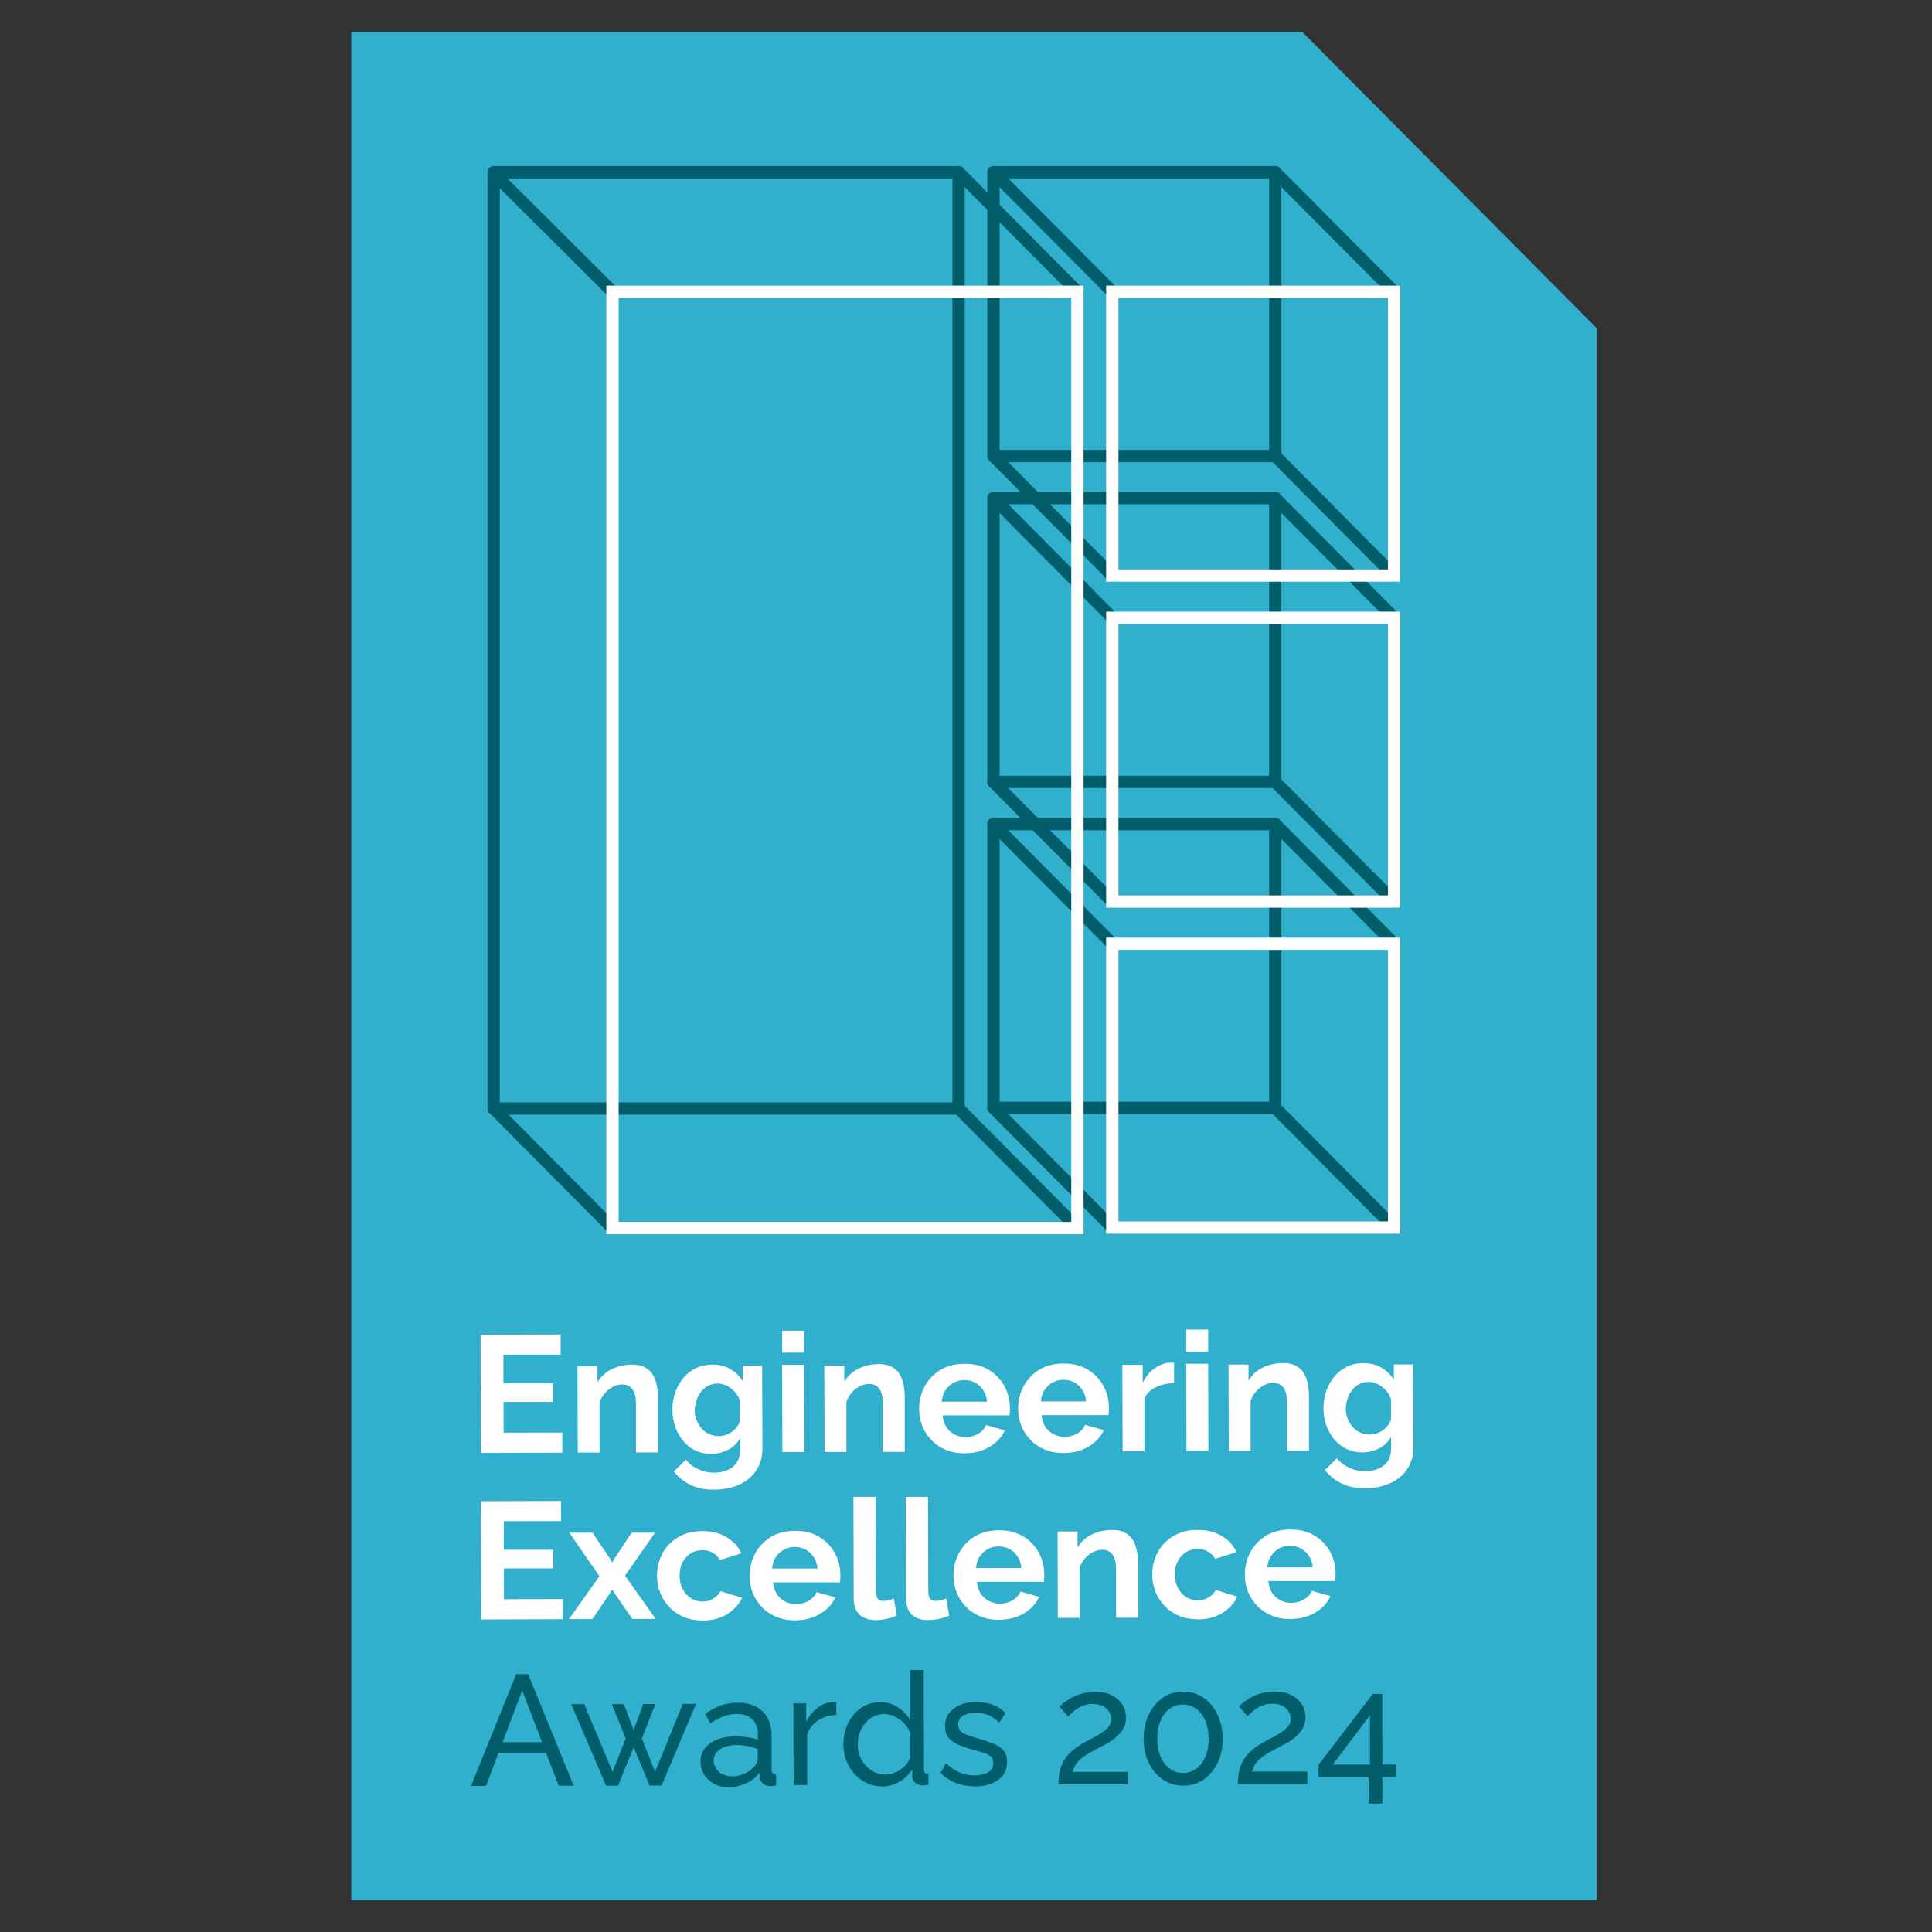 <svg width="121" height="121" viewBox="0 0 121 121" fill="none" xmlns="http://www.w3.org/2000/svg">
<rect x="0" y="0" width="121" height="121" fill="#333333" stroke="none"/>
<g clip-path="url(#clip0_691_188)">
<path fill-rule="evenodd" clip-rule="evenodd" d="M81.563 2H22V119H100V20.556L81.563 2Z" fill="#31B0CD"/>
<path d="M35.218 89.721V90.981L30.114 90.998L30.098 83.594L35.112 83.577V84.837L31.529 84.846V86.633H34.621V87.802H31.537V89.729L35.218 89.721Z" fill="white"/>
<path d="M41.222 90.965H39.831V87.951C39.831 87.522 39.758 87.201 39.602 87.003C39.455 86.806 39.242 86.707 38.964 86.707C38.776 86.707 38.588 86.756 38.4 86.847C38.212 86.946 38.04 87.078 37.893 87.242C37.746 87.407 37.631 87.605 37.549 87.819V90.973H36.183L36.167 85.562H37.419V86.567C37.557 86.336 37.729 86.139 37.942 85.974C38.155 85.817 38.4 85.694 38.678 85.603C38.956 85.513 39.251 85.472 39.57 85.463C39.905 85.463 40.183 85.521 40.404 85.644C40.625 85.768 40.788 85.924 40.903 86.13C41.017 86.336 41.099 86.567 41.14 86.814C41.189 87.061 41.206 87.316 41.206 87.572V90.957L41.222 90.965Z" fill="white"/>
<path d="M44.551 91.064C44.191 91.064 43.864 90.99 43.561 90.85C43.258 90.701 43.005 90.504 42.792 90.248C42.58 89.993 42.408 89.705 42.293 89.367C42.179 89.029 42.113 88.675 42.113 88.305C42.113 87.909 42.17 87.539 42.293 87.193C42.416 86.855 42.588 86.55 42.809 86.287C43.029 86.023 43.299 85.826 43.602 85.677C43.913 85.537 44.248 85.463 44.624 85.463C45.042 85.463 45.418 85.554 45.737 85.743C46.056 85.933 46.318 86.18 46.522 86.501V85.546H47.733L47.749 90.718C47.749 91.253 47.618 91.714 47.356 92.101C47.095 92.489 46.743 92.777 46.293 92.983C45.843 93.189 45.328 93.287 44.739 93.296C44.15 93.296 43.651 93.197 43.25 92.999C42.849 92.802 42.489 92.522 42.203 92.159L42.956 91.418C43.16 91.673 43.422 91.879 43.741 92.019C44.052 92.167 44.387 92.233 44.739 92.233C45.025 92.233 45.295 92.184 45.549 92.077C45.794 91.978 45.99 91.813 46.138 91.607C46.285 91.393 46.35 91.113 46.35 90.767V90.075C46.178 90.388 45.925 90.627 45.598 90.8C45.271 90.973 44.927 91.055 44.559 91.055L44.551 91.064ZM45.017 89.944C45.172 89.944 45.32 89.919 45.459 89.87C45.59 89.82 45.721 89.754 45.835 89.672C45.95 89.59 46.056 89.491 46.146 89.375C46.236 89.26 46.301 89.136 46.342 89.013V87.712C46.26 87.498 46.146 87.308 45.999 87.152C45.851 86.995 45.68 86.872 45.5 86.781C45.32 86.69 45.123 86.649 44.927 86.649C44.723 86.649 44.526 86.699 44.355 86.789C44.183 86.88 44.027 87.003 43.905 87.168C43.782 87.333 43.684 87.514 43.618 87.712C43.553 87.918 43.512 88.124 43.512 88.338C43.512 88.56 43.553 88.774 43.635 88.963C43.717 89.161 43.823 89.334 43.954 89.482C44.084 89.631 44.248 89.746 44.436 89.828C44.624 89.911 44.821 89.944 45.017 89.944Z" fill="white"/>
<path d="M48.984 84.714V83.338H50.358V84.714H48.984ZM49 90.948L48.984 85.48H50.358L50.374 90.94H49V90.948Z" fill="white"/>
<path d="M56.681 90.932H55.29V87.918C55.29 87.489 55.217 87.168 55.061 86.97C54.914 86.773 54.702 86.674 54.423 86.674C54.235 86.674 54.047 86.723 53.859 86.814C53.671 86.913 53.499 87.044 53.352 87.209C53.205 87.374 53.09 87.572 53.008 87.786V90.94H51.642L51.626 85.529H52.877V86.534C53.017 86.303 53.188 86.106 53.401 85.941C53.614 85.784 53.859 85.661 54.137 85.57C54.415 85.48 54.71 85.439 55.029 85.43C55.364 85.43 55.642 85.488 55.863 85.612C56.084 85.735 56.247 85.891 56.362 86.097C56.476 86.303 56.558 86.534 56.599 86.781C56.648 87.028 56.665 87.283 56.665 87.539V90.924L56.681 90.932Z" fill="white"/>
<path d="M60.411 91.022C59.977 91.022 59.585 90.948 59.233 90.8C58.881 90.652 58.579 90.454 58.333 90.191C58.088 89.935 57.892 89.639 57.761 89.309C57.63 88.98 57.565 88.626 57.565 88.247C57.565 87.736 57.679 87.267 57.908 86.839C58.137 86.41 58.464 86.064 58.889 85.801C59.315 85.546 59.822 85.414 60.419 85.414C61.008 85.414 61.507 85.537 61.932 85.801C62.358 86.056 62.677 86.394 62.906 86.814C63.135 87.234 63.249 87.687 63.249 88.189C63.249 88.28 63.249 88.362 63.241 88.445C63.241 88.527 63.225 88.593 63.225 88.642H59.037C59.061 88.939 59.135 89.178 59.274 89.383C59.413 89.589 59.585 89.738 59.789 89.845C60.002 89.952 60.223 90.01 60.46 90.01C60.746 90.01 61.008 89.944 61.253 89.804C61.499 89.664 61.662 89.482 61.752 89.252L62.93 89.581C62.807 89.861 62.628 90.108 62.382 90.322C62.137 90.537 61.85 90.71 61.523 90.833C61.188 90.957 60.82 91.014 60.419 91.022H60.411ZM58.98 87.786H61.818C61.793 87.506 61.712 87.267 61.581 87.069C61.45 86.872 61.286 86.715 61.082 86.6C60.877 86.484 60.64 86.435 60.386 86.435C60.141 86.435 59.912 86.493 59.708 86.608C59.503 86.723 59.339 86.88 59.209 87.078C59.078 87.275 59.004 87.514 58.98 87.786Z" fill="white"/>
<path d="M66.611 91.006C66.178 91.006 65.785 90.932 65.433 90.784C65.082 90.635 64.779 90.438 64.534 90.174C64.288 89.919 64.092 89.622 63.961 89.293C63.83 88.963 63.765 88.609 63.765 88.231C63.765 87.72 63.879 87.25 64.108 86.822C64.337 86.394 64.664 86.048 65.09 85.784C65.515 85.529 66.022 85.397 66.619 85.397C67.208 85.397 67.707 85.521 68.132 85.784C68.558 86.04 68.877 86.377 69.106 86.797C69.335 87.218 69.449 87.671 69.449 88.173C69.449 88.263 69.449 88.346 69.441 88.428C69.441 88.51 69.425 88.576 69.425 88.626H65.237C65.261 88.922 65.335 89.161 65.474 89.367C65.613 89.573 65.785 89.721 65.99 89.828C66.202 89.935 66.423 89.993 66.66 89.993C66.947 89.993 67.208 89.927 67.454 89.787C67.699 89.647 67.863 89.466 67.953 89.235L69.13 89.565C69.008 89.845 68.828 90.092 68.582 90.306C68.337 90.52 68.051 90.693 67.724 90.817C67.388 90.94 67.02 90.998 66.619 91.006H66.611ZM65.188 87.769H68.026C68.002 87.489 67.92 87.25 67.789 87.053C67.658 86.855 67.495 86.699 67.29 86.583C67.085 86.468 66.848 86.419 66.595 86.419C66.349 86.419 66.12 86.476 65.916 86.592C65.711 86.707 65.548 86.863 65.417 87.061C65.286 87.259 65.212 87.498 65.188 87.769Z" fill="white"/>
<path d="M73.531 86.633C73.106 86.633 72.721 86.723 72.394 86.88C72.059 87.036 71.822 87.267 71.674 87.572V90.891H70.308L70.292 85.48H71.568V86.592C71.756 86.213 72.01 85.916 72.304 85.702C72.607 85.488 72.918 85.364 73.253 85.348C73.318 85.348 73.376 85.356 73.417 85.348C73.457 85.34 73.498 85.348 73.531 85.364V86.624V86.633Z" fill="white"/>
<path d="M74.291 84.648V83.272H75.666V84.648H74.291ZM74.308 90.882L74.291 85.414H75.666L75.682 90.874H74.308V90.882Z" fill="white"/>
<path d="M81.997 90.866H80.606V87.852C80.606 87.423 80.533 87.102 80.377 86.904C80.23 86.707 80.017 86.608 79.739 86.608C79.551 86.608 79.363 86.657 79.175 86.748C78.987 86.847 78.815 86.979 78.668 87.143C78.52 87.308 78.406 87.506 78.324 87.72V90.874H76.958L76.942 85.463H78.193V86.468C78.332 86.237 78.504 86.04 78.717 85.875C78.93 85.719 79.175 85.595 79.453 85.504C79.731 85.414 80.026 85.373 80.345 85.364C80.68 85.364 80.958 85.422 81.179 85.546C81.4 85.669 81.563 85.826 81.678 86.031C81.792 86.237 81.874 86.468 81.915 86.715C81.964 86.962 81.981 87.218 81.981 87.473V90.858L81.997 90.866Z" fill="white"/>
<path d="M85.326 90.965C84.966 90.965 84.639 90.891 84.336 90.751C84.033 90.603 83.78 90.405 83.567 90.15C83.354 89.894 83.183 89.606 83.068 89.268C82.954 88.931 82.888 88.576 82.888 88.206C82.888 87.811 82.945 87.44 83.068 87.102C83.191 86.765 83.363 86.46 83.583 86.196C83.804 85.933 84.074 85.735 84.377 85.587C84.68 85.439 85.023 85.373 85.399 85.373C85.817 85.373 86.193 85.463 86.512 85.653C86.831 85.842 87.093 86.089 87.297 86.41V85.455H88.507L88.524 90.627C88.524 91.163 88.393 91.624 88.131 92.011C87.87 92.398 87.518 92.686 87.068 92.892C86.618 93.098 86.103 93.197 85.514 93.205C84.925 93.213 84.426 93.106 84.025 92.909C83.616 92.711 83.264 92.431 82.978 92.069L83.731 91.327C83.935 91.583 84.197 91.788 84.516 91.928C84.827 92.077 85.162 92.143 85.514 92.143C85.8 92.143 86.07 92.093 86.324 91.986C86.569 91.887 86.765 91.723 86.912 91.517C87.06 91.311 87.125 91.022 87.125 90.677V89.985C86.953 90.298 86.7 90.537 86.373 90.71C86.046 90.882 85.702 90.965 85.334 90.965H85.326ZM85.792 89.845C85.947 89.845 86.095 89.82 86.234 89.771C86.365 89.721 86.495 89.655 86.61 89.573C86.724 89.491 86.831 89.392 86.921 89.276C87.011 89.161 87.076 89.038 87.117 88.914V87.613C87.035 87.399 86.921 87.209 86.773 87.053C86.626 86.896 86.454 86.773 86.275 86.682C86.095 86.592 85.898 86.55 85.702 86.55C85.497 86.55 85.301 86.6 85.129 86.69C84.958 86.781 84.802 86.905 84.68 87.069C84.557 87.234 84.459 87.415 84.393 87.613C84.328 87.811 84.287 88.025 84.287 88.239C84.287 88.461 84.328 88.675 84.41 88.865C84.491 89.062 84.598 89.235 84.729 89.384C84.868 89.532 85.023 89.647 85.211 89.73C85.399 89.812 85.596 89.845 85.792 89.845Z" fill="white"/>
<path d="M35.242 100.148V101.408L30.138 101.425L30.122 94.02L35.136 94.004V95.264L31.553 95.272V97.059H34.645V98.229H31.562V100.156L35.242 100.148Z" fill="white"/>
<path d="M37.108 95.997L38.245 97.677L38.334 97.875L38.441 97.677L39.561 95.989H41.026L39.144 98.682L41.066 101.392H39.602L38.441 99.711L38.334 99.538L38.253 99.711L37.099 101.4H35.635L37.541 98.715L35.652 95.989H37.099L37.108 95.997Z" fill="white"/>
<path d="M44.011 101.49C43.561 101.49 43.16 101.416 42.817 101.268C42.473 101.12 42.17 100.914 41.917 100.65C41.671 100.387 41.475 100.082 41.344 99.753C41.213 99.415 41.148 99.061 41.148 98.69C41.148 98.188 41.263 97.727 41.483 97.298C41.712 96.87 42.039 96.532 42.465 96.277C42.89 96.022 43.397 95.89 43.986 95.89C44.575 95.89 45.074 96.013 45.499 96.269C45.925 96.524 46.236 96.862 46.432 97.282L45.09 97.702C44.976 97.504 44.821 97.348 44.624 97.241C44.428 97.133 44.215 97.076 43.97 97.084C43.716 97.084 43.479 97.15 43.266 97.282C43.054 97.413 42.882 97.603 42.751 97.842C42.62 98.081 42.563 98.361 42.563 98.69C42.563 99.003 42.628 99.283 42.759 99.53C42.89 99.777 43.062 99.967 43.275 100.098C43.487 100.23 43.724 100.304 43.986 100.304C44.158 100.304 44.322 100.28 44.461 100.222C44.608 100.164 44.739 100.09 44.861 99.983C44.984 99.884 45.066 99.769 45.123 99.654L46.473 100.066C46.35 100.337 46.17 100.584 45.933 100.799C45.696 101.013 45.418 101.186 45.099 101.309C44.78 101.433 44.42 101.49 44.019 101.499L44.011 101.49Z" fill="white"/>
<path d="M49.794 101.482C49.36 101.482 48.968 101.408 48.616 101.26C48.264 101.112 47.962 100.914 47.716 100.65C47.471 100.395 47.274 100.099 47.144 99.769C47.013 99.44 46.947 99.086 46.947 98.707C46.947 98.196 47.062 97.727 47.291 97.298C47.52 96.87 47.847 96.524 48.272 96.261C48.698 96.005 49.205 95.874 49.802 95.874C50.391 95.874 50.89 95.997 51.315 96.261C51.74 96.516 52.059 96.854 52.288 97.274C52.517 97.694 52.632 98.147 52.632 98.649C52.632 98.74 52.632 98.822 52.624 98.904C52.624 98.987 52.608 99.053 52.608 99.102H48.42C48.444 99.398 48.518 99.637 48.657 99.843C48.788 100.041 48.968 100.197 49.172 100.304C49.385 100.412 49.606 100.469 49.843 100.469C50.129 100.469 50.391 100.403 50.636 100.263C50.882 100.123 51.045 99.942 51.135 99.712L52.313 100.041C52.19 100.321 52.01 100.568 51.765 100.782C51.52 100.996 51.242 101.169 50.906 101.293C50.579 101.416 50.203 101.474 49.802 101.482H49.794ZM48.362 98.237H51.201C51.176 97.957 51.094 97.718 50.963 97.521C50.833 97.323 50.669 97.167 50.456 97.051C50.252 96.936 50.015 96.887 49.761 96.887C49.516 96.887 49.287 96.944 49.082 97.059C48.878 97.175 48.714 97.331 48.583 97.529C48.452 97.727 48.379 97.966 48.354 98.237H48.362Z" fill="white"/>
<path d="M53.45 93.749H54.841L54.857 99.613C54.857 99.868 54.898 100.041 54.98 100.132C55.062 100.222 55.176 100.263 55.315 100.263C55.438 100.263 55.56 100.247 55.675 100.222C55.789 100.197 55.888 100.156 55.978 100.107L56.166 101.177C55.978 101.268 55.765 101.342 55.52 101.392C55.274 101.441 55.045 101.466 54.841 101.466C54.407 101.466 54.072 101.35 53.827 101.12C53.589 100.889 53.467 100.56 53.467 100.132L53.45 93.757V93.749Z" fill="white"/>
<path d="M56.73 93.749H58.12L58.137 99.613C58.137 99.868 58.178 100.041 58.26 100.132C58.341 100.222 58.456 100.263 58.595 100.263C58.718 100.263 58.84 100.247 58.955 100.222C59.069 100.197 59.167 100.156 59.258 100.107L59.446 101.177C59.258 101.268 59.045 101.342 58.799 101.392C58.554 101.441 58.325 101.466 58.12 101.466C57.687 101.466 57.352 101.35 57.106 101.12C56.869 100.889 56.746 100.56 56.746 100.132L56.73 93.757V93.749Z" fill="white"/>
<path d="M62.562 101.449C62.129 101.449 61.736 101.375 61.384 101.227C61.033 101.079 60.73 100.881 60.485 100.617C60.239 100.362 60.043 100.066 59.912 99.736C59.781 99.407 59.716 99.053 59.716 98.674C59.716 98.163 59.83 97.694 60.059 97.265C60.288 96.837 60.616 96.491 61.041 96.228C61.466 95.972 61.973 95.841 62.571 95.841C63.159 95.841 63.658 95.964 64.084 96.228C64.509 96.483 64.828 96.821 65.057 97.241C65.286 97.661 65.401 98.114 65.401 98.616C65.401 98.707 65.401 98.789 65.392 98.871C65.392 98.954 65.376 99.02 65.376 99.069H61.188C61.213 99.366 61.286 99.604 61.425 99.81C61.556 100.008 61.736 100.164 61.941 100.272C62.153 100.379 62.374 100.436 62.611 100.436C62.898 100.436 63.159 100.37 63.405 100.23C63.65 100.09 63.814 99.909 63.904 99.678L65.082 100.008C64.959 100.288 64.779 100.535 64.534 100.749C64.288 100.963 64.01 101.136 63.675 101.26C63.347 101.383 62.971 101.441 62.571 101.449H62.562ZM61.131 98.204H63.969C63.945 97.924 63.863 97.685 63.732 97.488C63.601 97.29 63.438 97.134 63.225 97.018C63.02 96.903 62.783 96.854 62.53 96.854C62.284 96.854 62.055 96.911 61.851 97.026C61.646 97.142 61.483 97.298 61.352 97.496C61.221 97.694 61.147 97.933 61.123 98.204H61.131Z" fill="white"/>
<path d="M71.29 101.317H69.899V98.303C69.899 97.875 69.826 97.554 69.67 97.356C69.523 97.158 69.31 97.059 69.032 97.059C68.844 97.059 68.656 97.109 68.468 97.199C68.28 97.29 68.108 97.43 67.961 97.595C67.814 97.76 67.699 97.957 67.617 98.171V101.326H66.251L66.235 95.915H67.486V96.919C67.625 96.689 67.797 96.491 68.01 96.326C68.222 96.17 68.468 96.046 68.746 95.956C69.024 95.865 69.319 95.824 69.638 95.816C69.973 95.816 70.251 95.873 70.472 95.997C70.693 96.121 70.856 96.277 70.971 96.483C71.085 96.689 71.167 96.919 71.208 97.166C71.257 97.414 71.273 97.669 71.273 97.924V101.309L71.29 101.317Z" fill="white"/>
<path d="M75.028 101.416C74.578 101.416 74.177 101.342 73.834 101.194C73.49 101.046 73.188 100.84 72.934 100.576C72.689 100.313 72.492 100.008 72.361 99.678C72.231 99.341 72.165 98.987 72.165 98.616C72.165 98.114 72.28 97.652 72.5 97.224C72.729 96.796 73.057 96.458 73.482 96.203C73.907 95.948 74.414 95.816 75.003 95.816C75.592 95.816 76.091 95.939 76.516 96.195C76.942 96.45 77.253 96.788 77.449 97.208L76.108 97.628C75.993 97.43 75.838 97.274 75.641 97.166C75.445 97.059 75.232 97.002 74.987 97.01C74.733 97.01 74.496 97.076 74.284 97.208C74.071 97.339 73.899 97.529 73.768 97.768C73.637 98.007 73.58 98.287 73.58 98.616C73.58 98.929 73.645 99.209 73.776 99.456C73.907 99.703 74.079 99.893 74.292 100.024C74.504 100.156 74.742 100.23 75.003 100.23C75.175 100.23 75.339 100.206 75.478 100.148C75.625 100.09 75.756 100.016 75.879 99.909C76.001 99.81 76.083 99.695 76.14 99.58L77.49 99.991C77.367 100.263 77.187 100.51 76.95 100.724C76.713 100.939 76.435 101.112 76.116 101.235C75.797 101.359 75.437 101.416 75.036 101.424L75.028 101.416Z" fill="white"/>
<path d="M80.811 101.4C80.377 101.4 79.985 101.326 79.633 101.177C79.281 101.029 78.979 100.832 78.733 100.568C78.488 100.313 78.291 100.016 78.161 99.687C78.03 99.357 77.964 99.003 77.964 98.624C77.964 98.114 78.079 97.644 78.308 97.216C78.537 96.788 78.864 96.442 79.289 96.178C79.715 95.923 80.222 95.791 80.819 95.791C81.408 95.791 81.907 95.915 82.332 96.178C82.758 96.433 83.077 96.771 83.306 97.191C83.535 97.611 83.649 98.064 83.649 98.567C83.649 98.657 83.649 98.74 83.641 98.822C83.641 98.904 83.625 98.97 83.625 99.02H79.437C79.461 99.316 79.535 99.555 79.674 99.761C79.805 99.959 79.985 100.115 80.189 100.222C80.402 100.329 80.623 100.387 80.86 100.387C81.146 100.387 81.408 100.321 81.653 100.181C81.899 100.041 82.062 99.86 82.152 99.629L83.33 99.959C83.207 100.239 83.028 100.486 82.782 100.7C82.537 100.914 82.259 101.087 81.923 101.21C81.596 101.334 81.22 101.392 80.819 101.4H80.811ZM79.379 98.163H82.218C82.193 97.883 82.111 97.644 81.981 97.447C81.85 97.249 81.686 97.092 81.473 96.977C81.261 96.862 81.032 96.812 80.778 96.812C80.533 96.812 80.304 96.87 80.099 96.985C79.895 97.101 79.731 97.257 79.6 97.455C79.469 97.653 79.396 97.891 79.371 98.163H79.379Z" fill="white"/>
<path d="M32.331 104.851H33.075L35.93 111.835H34.989L34.204 109.792H31.218L30.441 111.851H29.5L32.331 104.851ZM33.942 109.1L32.707 105.872L31.48 109.109H33.942V109.1Z" fill="#005D69"/>
<path d="M42.76 106.712H43.594L41.435 111.827H40.682L39.684 109.422L38.711 111.835H37.958L35.774 106.728H36.592L38.367 110.978L39.185 108.878L38.318 106.728H39.071L39.684 108.351L40.289 106.72H41.042L40.2 108.878L41.026 110.97L42.768 106.704L42.76 106.712Z" fill="#005D69"/>
<path d="M43.872 110.344C43.872 110.015 43.962 109.735 44.15 109.496C44.338 109.257 44.592 109.076 44.919 108.944C45.246 108.812 45.623 108.746 46.056 108.746C46.285 108.746 46.522 108.763 46.784 108.796C47.038 108.829 47.267 108.886 47.463 108.96V108.59C47.463 108.203 47.34 107.898 47.111 107.676C46.874 107.453 46.547 107.338 46.113 107.346C45.835 107.346 45.565 107.396 45.303 107.503C45.05 107.601 44.772 107.75 44.486 107.939L44.166 107.33C44.502 107.099 44.829 106.926 45.164 106.811C45.5 106.695 45.843 106.638 46.203 106.638C46.858 106.638 47.373 106.819 47.749 107.173C48.125 107.527 48.322 108.038 48.322 108.68V110.838C48.322 110.945 48.346 111.019 48.395 111.069C48.436 111.118 48.51 111.143 48.608 111.151V111.818C48.526 111.835 48.453 111.843 48.387 111.851C48.322 111.851 48.273 111.859 48.232 111.859C48.027 111.859 47.88 111.802 47.774 111.695C47.667 111.588 47.618 111.464 47.602 111.341L47.577 111.019C47.357 111.308 47.07 111.53 46.71 111.695C46.35 111.851 45.999 111.934 45.647 111.934C45.312 111.934 45.009 111.868 44.739 111.728C44.469 111.588 44.265 111.398 44.109 111.159C43.962 110.921 43.88 110.657 43.88 110.36L43.872 110.344ZM47.201 110.69C47.283 110.599 47.34 110.509 47.389 110.41C47.438 110.319 47.455 110.237 47.455 110.171V109.537C47.25 109.463 47.038 109.397 46.817 109.356C46.596 109.315 46.375 109.29 46.162 109.29C45.729 109.29 45.369 109.38 45.099 109.553C44.829 109.726 44.698 109.965 44.698 110.262C44.698 110.426 44.739 110.583 44.829 110.731C44.919 110.888 45.05 111.011 45.222 111.102C45.394 111.192 45.606 111.25 45.86 111.25C46.13 111.25 46.383 111.192 46.62 111.085C46.858 110.978 47.054 110.838 47.193 110.682L47.201 110.69Z" fill="#005D69"/>
<path d="M52.387 107.412C51.953 107.412 51.577 107.527 51.25 107.742C50.923 107.956 50.685 108.252 50.554 108.623V111.794H49.704L49.688 106.679H50.489V107.84C50.661 107.486 50.898 107.198 51.184 106.976C51.471 106.753 51.782 106.63 52.1 106.605C52.166 106.605 52.223 106.605 52.264 106.605C52.305 106.605 52.346 106.605 52.379 106.613V107.404L52.387 107.412Z" fill="#005D69"/>
<path d="M52.82 109.257C52.82 108.771 52.919 108.334 53.115 107.931C53.311 107.527 53.589 107.206 53.933 106.967C54.284 106.728 54.677 106.605 55.127 106.605C55.536 106.605 55.904 106.712 56.231 106.926C56.558 107.14 56.812 107.404 57 107.709V104.595H57.851L57.867 110.797C57.867 110.904 57.892 110.978 57.932 111.028C57.973 111.077 58.047 111.102 58.145 111.11V111.777C57.982 111.802 57.859 111.818 57.769 111.818C57.597 111.818 57.45 111.761 57.319 111.645C57.188 111.53 57.131 111.398 57.131 111.25V110.813C56.926 111.143 56.657 111.406 56.321 111.596C55.986 111.785 55.634 111.884 55.266 111.884C54.914 111.884 54.587 111.818 54.293 111.678C53.998 111.538 53.736 111.349 53.516 111.102C53.295 110.855 53.123 110.575 53 110.253C52.878 109.932 52.82 109.603 52.82 109.249V109.257ZM57.008 109.998V108.532C56.926 108.31 56.796 108.112 56.624 107.931C56.452 107.75 56.248 107.61 56.027 107.503C55.806 107.396 55.593 107.346 55.38 107.346C55.127 107.346 54.898 107.404 54.693 107.511C54.489 107.618 54.309 107.766 54.17 107.939C54.023 108.12 53.908 108.318 53.835 108.549C53.753 108.779 53.72 109.01 53.72 109.257C53.72 109.512 53.769 109.751 53.851 109.982C53.933 110.212 54.064 110.41 54.227 110.583C54.391 110.756 54.571 110.896 54.783 110.995C54.996 111.094 55.225 111.143 55.471 111.143C55.626 111.143 55.789 111.11 55.953 111.052C56.117 110.995 56.28 110.912 56.428 110.805C56.575 110.698 56.706 110.575 56.812 110.435C56.918 110.295 56.984 110.146 57.016 109.99L57.008 109.998Z" fill="#005D69"/>
<path d="M61.065 111.876C60.64 111.876 60.247 111.81 59.871 111.67C59.503 111.53 59.176 111.316 58.914 111.036L59.241 110.426C59.536 110.698 59.83 110.896 60.125 111.019C60.419 111.135 60.722 111.192 61.024 111.192C61.376 111.192 61.662 111.126 61.883 110.995C62.104 110.863 62.219 110.665 62.21 110.41C62.21 110.221 62.153 110.08 62.039 109.99C61.924 109.899 61.761 109.825 61.556 109.759C61.352 109.693 61.098 109.628 60.812 109.553C60.46 109.446 60.166 109.339 59.92 109.224C59.683 109.109 59.495 108.96 59.372 108.787C59.249 108.614 59.184 108.392 59.184 108.12C59.184 107.791 59.266 107.519 59.438 107.297C59.609 107.074 59.838 106.901 60.133 106.778C60.427 106.663 60.771 106.597 61.147 106.597C61.523 106.597 61.867 106.654 62.178 106.77C62.489 106.885 62.75 107.058 62.971 107.288L62.578 107.89C62.374 107.684 62.153 107.527 61.916 107.42C61.671 107.321 61.401 107.272 61.106 107.272C60.926 107.272 60.755 107.297 60.591 107.338C60.419 107.379 60.28 107.453 60.174 107.56C60.067 107.667 60.01 107.816 60.01 108.013C60.01 108.178 60.059 108.302 60.141 108.4C60.223 108.499 60.362 108.573 60.534 108.639C60.705 108.705 60.918 108.771 61.163 108.853C61.548 108.96 61.883 109.076 62.169 109.183C62.456 109.29 62.677 109.438 62.832 109.611C62.987 109.784 63.069 110.031 63.069 110.344C63.069 110.83 62.889 111.201 62.521 111.472C62.153 111.744 61.679 111.876 61.074 111.884L61.065 111.876Z" fill="#005D69"/>
<path d="M66.292 111.761C66.292 111.497 66.308 111.242 66.357 111.011C66.398 110.781 66.48 110.558 66.586 110.344C66.701 110.13 66.856 109.924 67.069 109.726C67.282 109.529 67.552 109.339 67.879 109.15C68.075 109.035 68.271 108.928 68.468 108.829C68.664 108.73 68.852 108.623 69.024 108.507C69.196 108.392 69.335 108.269 69.441 108.129C69.547 107.989 69.596 107.832 69.596 107.651C69.596 107.494 69.555 107.346 69.466 107.206C69.376 107.066 69.245 106.943 69.073 106.852C68.901 106.761 68.689 106.72 68.435 106.72C68.239 106.72 68.059 106.745 67.903 106.803C67.74 106.852 67.601 106.926 67.47 107.009C67.339 107.091 67.233 107.173 67.134 107.264C67.036 107.354 66.963 107.437 66.897 107.503L66.357 106.893C66.406 106.836 66.496 106.753 66.619 106.654C66.742 106.556 66.897 106.449 67.085 106.341C67.273 106.234 67.494 106.144 67.748 106.07C68.001 105.996 68.271 105.954 68.574 105.954C68.975 105.954 69.326 106.02 69.613 106.168C69.907 106.308 70.128 106.506 70.284 106.745C70.439 106.984 70.521 107.256 70.521 107.56C70.521 107.824 70.472 108.046 70.357 108.244C70.251 108.433 70.112 108.606 69.948 108.755C69.784 108.903 69.613 109.026 69.433 109.133C69.253 109.24 69.089 109.323 68.95 109.397C68.656 109.545 68.402 109.677 68.198 109.801C67.993 109.924 67.821 110.039 67.682 110.155C67.552 110.27 67.445 110.394 67.363 110.517C67.282 110.641 67.224 110.797 67.183 110.97H70.635V111.752H66.284L66.292 111.761Z" fill="#005D69"/>
<path d="M76.574 108.895C76.574 109.463 76.467 109.973 76.255 110.41C76.042 110.855 75.748 111.201 75.379 111.456C75.011 111.711 74.586 111.835 74.112 111.835C73.637 111.835 73.212 111.711 72.836 111.456C72.459 111.201 72.173 110.855 71.952 110.418C71.731 109.982 71.625 109.471 71.625 108.903C71.625 108.334 71.731 107.824 71.944 107.387C72.157 106.951 72.451 106.597 72.819 106.333C73.187 106.07 73.613 105.946 74.087 105.946C74.561 105.946 74.987 106.07 75.363 106.325C75.739 106.58 76.026 106.926 76.246 107.371C76.459 107.816 76.574 108.318 76.574 108.886V108.895ZM75.698 108.895C75.698 108.466 75.625 108.096 75.494 107.774C75.355 107.453 75.167 107.206 74.921 107.025C74.676 106.844 74.406 106.753 74.087 106.753C73.768 106.753 73.49 106.844 73.245 107.025C72.999 107.206 72.811 107.453 72.68 107.783C72.541 108.104 72.476 108.474 72.476 108.903C72.476 109.331 72.549 109.702 72.68 110.015C72.819 110.336 73.007 110.583 73.253 110.764C73.49 110.945 73.776 111.036 74.095 111.036C74.406 111.036 74.684 110.945 74.93 110.764C75.175 110.583 75.355 110.336 75.494 110.015C75.633 109.693 75.698 109.323 75.698 108.903V108.895Z" fill="#005D69"/>
<path d="M77.531 111.736C77.531 111.472 77.547 111.217 77.596 110.986C77.637 110.756 77.719 110.533 77.825 110.319C77.94 110.105 78.095 109.899 78.308 109.702C78.52 109.504 78.79 109.314 79.118 109.125C79.314 109.01 79.51 108.903 79.706 108.804C79.903 108.705 80.091 108.598 80.263 108.483C80.434 108.367 80.573 108.244 80.68 108.112C80.786 107.972 80.835 107.816 80.835 107.634C80.835 107.478 80.794 107.33 80.704 107.19C80.614 107.05 80.484 106.926 80.312 106.835C80.14 106.745 79.927 106.704 79.674 106.704C79.477 106.704 79.297 106.728 79.142 106.786C78.978 106.835 78.839 106.91 78.709 106.992C78.578 107.074 78.471 107.157 78.373 107.247C78.275 107.338 78.201 107.42 78.136 107.486L77.596 106.877C77.645 106.819 77.735 106.737 77.858 106.638C77.981 106.539 78.136 106.432 78.324 106.325C78.512 106.218 78.733 106.127 78.987 106.053C79.24 105.979 79.51 105.938 79.813 105.938C80.213 105.938 80.565 106.004 80.852 106.152C81.146 106.292 81.367 106.49 81.522 106.728C81.678 106.967 81.76 107.239 81.76 107.544C81.76 107.807 81.71 108.03 81.596 108.227C81.49 108.417 81.35 108.59 81.187 108.738C81.023 108.886 80.852 109.01 80.672 109.117C80.492 109.224 80.328 109.306 80.189 109.38C79.894 109.529 79.641 109.66 79.436 109.784C79.232 109.907 79.06 110.023 78.921 110.138C78.79 110.253 78.684 110.377 78.602 110.5C78.52 110.624 78.463 110.78 78.422 110.953H81.874V111.736H77.522H77.531Z" fill="#005D69"/>
<path d="M85.719 112.963V111.299H82.578V110.533L85.98 106.086H86.569L86.577 110.509H87.436V111.291H86.577V112.955H85.719V112.963ZM83.461 110.517H85.8V107.429L83.469 110.517H83.461Z" fill="#005D69"/>
<path d="M60.035 10.788H30.916V69.428H60.035V10.788Z" stroke="#005D69" stroke-width="0.77" stroke-linecap="round" stroke-linejoin="round"/>
<path d="M79.87 10.788H62.219V28.561H79.87V10.788Z" stroke="#005D69" stroke-width="0.77" stroke-linecap="round" stroke-linejoin="round"/>
<path d="M79.87 31.196H62.219V48.97H79.87V31.196Z" stroke="#005D69" stroke-width="0.77" stroke-linecap="round" stroke-linejoin="round"/>
<path d="M79.87 51.613H62.219V69.387H79.87V51.613Z" stroke="#005D69" stroke-width="0.77" stroke-linecap="round" stroke-linejoin="round"/>
<path d="M30.916 10.862L38.359 18.274" stroke="#005D69" stroke-width="0.77" stroke-linecap="round" stroke-linejoin="round"/>
<path d="M60.035 10.788L67.478 18.274" stroke="#005D69" stroke-width="0.77" stroke-linecap="round" stroke-linejoin="round"/>
<path d="M62.219 10.788L69.662 18.274" stroke="#005D69" stroke-width="0.77" stroke-linecap="round" stroke-linejoin="round"/>
<path d="M79.87 10.788L87.314 18.274" stroke="#005D69" stroke-width="0.77" stroke-linecap="round" stroke-linejoin="round"/>
<path d="M30.916 69.42L38.359 76.914" stroke="#005D69" stroke-width="0.77" stroke-linecap="round" stroke-linejoin="round"/>
<path d="M60.035 69.42L67.478 76.914" stroke="#005D69" stroke-width="0.77" stroke-linecap="round" stroke-linejoin="round"/>
<path d="M62.219 69.387L69.662 76.881" stroke="#005D69" stroke-width="0.77" stroke-linecap="round" stroke-linejoin="round"/>
<path d="M79.87 69.387L87.314 76.881" stroke="#005D69" stroke-width="0.77" stroke-linecap="round" stroke-linejoin="round"/>
<path d="M62.219 51.613L69.662 59.108" stroke="#005D69" stroke-width="0.77" stroke-linecap="round" stroke-linejoin="round"/>
<path d="M87.314 59.108L79.87 51.613" stroke="#005D69" stroke-width="0.77" stroke-linecap="round" stroke-linejoin="round"/>
<path d="M87.314 56.464L79.87 48.978" stroke="#005D69" stroke-width="0.77" stroke-linecap="round" stroke-linejoin="round"/>
<path d="M87.314 38.691L79.87 31.196" stroke="#005D69" stroke-width="0.77" stroke-linecap="round" stroke-linejoin="round"/>
<path d="M87.314 36.056L79.87 28.561" stroke="#005D69" stroke-width="0.77" stroke-linecap="round" stroke-linejoin="round"/>
<path d="M69.662 36.056L62.219 28.561" stroke="#005D69" stroke-width="0.77" stroke-linecap="round" stroke-linejoin="round"/>
<path d="M69.662 56.464L62.219 48.978" stroke="#005D69" stroke-width="0.77" stroke-linecap="round" stroke-linejoin="round"/>
<path d="M69.662 38.691L62.219 31.196" stroke="#005D69" stroke-width="0.77" stroke-linecap="round" stroke-linejoin="round"/>
<path d="M67.478 18.274H38.359V76.914H67.478V18.274Z" stroke="white" stroke-width="0.77" stroke-miterlimit="10"/>
<path d="M87.314 18.274H69.662V36.047H87.314V18.274Z" stroke="white" stroke-width="0.77" stroke-miterlimit="10"/>
<path d="M87.314 38.691H69.662V56.465H87.314V38.691Z" stroke="white" stroke-width="0.77" stroke-miterlimit="10"/>
<path d="M87.314 59.108H69.662V76.881H87.314V59.108Z" stroke="white" stroke-width="0.77" stroke-miterlimit="10"/>
</g>
<defs>
<clipPath id="clip0_691_188">
<rect width="78" height="117" fill="white" transform="translate(22 2)"/>
</clipPath>
</defs>
</svg>
